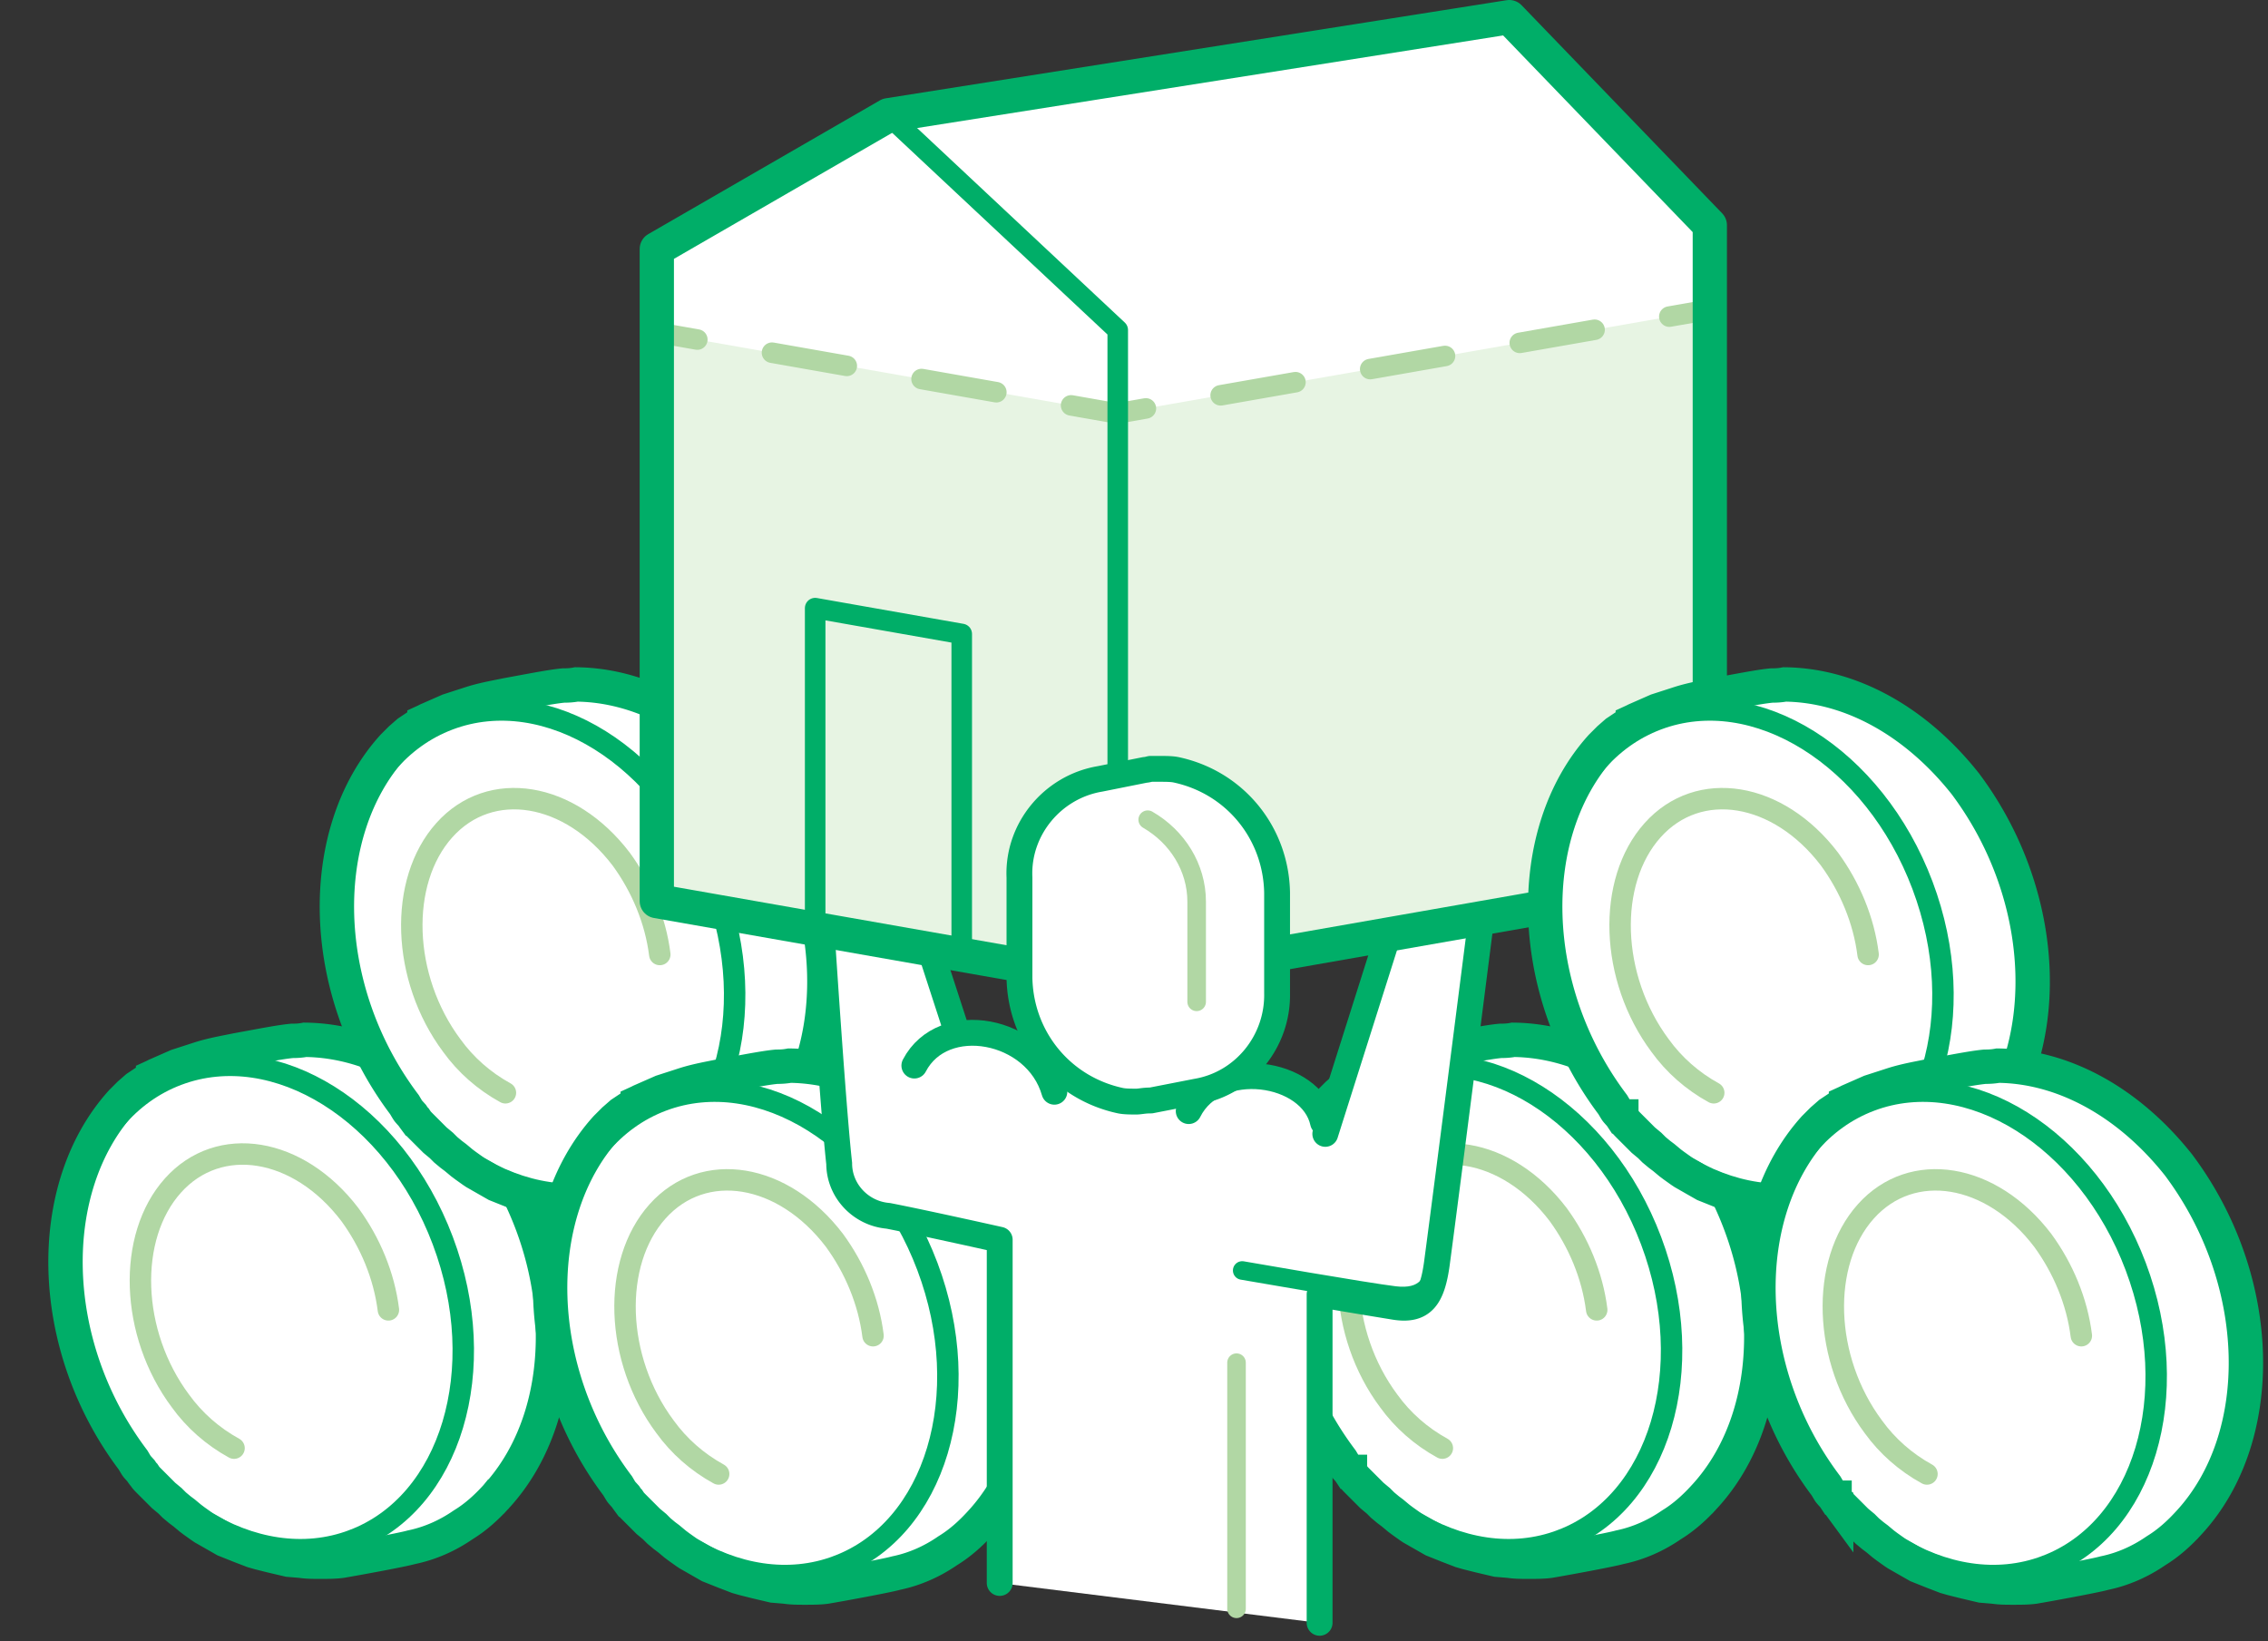 <svg width="351" height="254" viewBox="0 0 351 254" fill="none" xmlns="http://www.w3.org/2000/svg"><rect x="0" y="0" width="351" height="254" fill="#333333" stroke="none"/><path d="M76.81 231.624l-.005.006-.006.005c-1.547 1.703-3.183 3.177-5.066 4.335l-.057.036-.056.038c-2.385 1.64-5.049 2.818-7.834 3.405l-.076.016-.075.02c-1.66.453-8.747 1.747-10.82 2.094-.934.13-2.053.135-3.245.135-1.178 0-1.994-.004-2.942-.139l-.078-.011-.078-.007-1.794-.149-2.61-.614-1.93-.483-1.005-.287-2.03-.781-2.3-.92-1.582-.904-1.662-.95-.386-.257-1.101-.786-.584-.438-.944-.786-.052-.044-.055-.041-.609-.457-.85-.708-.578-.579-.085-.085-.093-.077-.903-.752-.578-.579-.995-.995-.664-.664c-.329-.329-.492-.498-.663-.756l-.146-.219-.126-.125a10.61 10.61 0 01-.19-.265l-.03-.044-.006-.01h0v-.001h0l-.111-.166-.135-.149c-.387-.424-.451-.5-.513-.584-.073-.102-.154-.233-.491-.803l-.075-.126-.087-.117c-13.363-17.817-13.686-42.033-1.694-55.297l.09-.091.34-.34.788-.787 1.13-.988 1.348-.899 1.184-.79a8.752 8.752 0 00.476-.235l3.275-1.439 3.2-1.034.011-.004.012-.003c1.33-.444 2.69-.75 4.326-1.077l1.636-.327c.752-.137 1.477-.271 2.17-.399 2.715-.502 4.946-.915 6.404-1.047.438 0 1.181-.007 1.991-.165 10.18.101 20.294 5.685 27.97 15.386 13.372 17.852 13.811 42.072 1.644 55.304zm-54.635-3.468l-.006-.008.006.008z" fill="#fff" stroke="#00AE68" stroke-width="5.32" stroke-miterlimit="10" stroke-linecap="round"/><path d="M60.11 202.733c-.663-5.309-2.82-10.452-5.972-14.765-7.963-10.452-20.24-12.443-27.373-4.479-7.133 7.963-6.636 22.894 1.162 33.345 2.156 2.986 4.976 5.475 8.294 7.3" stroke="#B1D7A4" stroke-width="3.318" stroke-miterlimit="10" stroke-linecap="round"/><path d="M54.613 238.386c15.176-5.717 21.405-26.477 13.912-46.369-7.493-19.891-25.87-31.383-41.046-25.666-15.176 5.716-21.405 26.476-13.912 46.368 7.493 19.892 25.87 31.383 41.046 25.667z" stroke="#00AE68" stroke-width="3.318" stroke-miterlimit="10" stroke-linecap="round"/><path d="M118.81 176.624l-.006.006-.005.005c-1.547 1.703-3.183 3.177-5.066 4.335l-.057.036-.056.038c-2.385 1.64-5.049 2.818-7.833 3.405l-.077.016-.075.02c-1.66.453-8.747 1.747-10.82 2.094-.934.13-2.053.135-3.245.135-1.178 0-1.994-.004-2.942-.139l-.078-.011-.078-.007-1.794-.149-2.61-.614-1.93-.483-1.005-.287-2.03-.781-2.3-.92-1.582-.904-1.662-.95-.386-.257-1.101-.786-.585-.438-.943-.786-.052-.044-.055-.041-.608-.457-.85-.708-.58-.579-.085-.085-.092-.077-.903-.752-.578-.579-.995-.995-.664-.664c-.329-.329-.491-.498-.663-.756l-.146-.219-.126-.125a10.61 10.61 0 01-.19-.265l-.03-.044-.006-.01h0v-.001h0l-.111-.166-.135-.149c-.386-.424-.451-.5-.513-.584-.073-.102-.154-.233-.492-.803l-.074-.126-.087-.117c-13.363-17.817-13.686-42.033-1.694-55.297l.09-.091.34-.34.788-.787 1.13-.988 1.348-.899 1.184-.79a8.752 8.752 0 00.476-.235l3.275-1.439 3.2-1.034.011-.004.012-.003c1.33-.444 2.69-.75 4.326-1.077l1.636-.327c.752-.137 1.477-.271 2.17-.399 2.715-.502 4.946-.915 6.404-1.047.438 0 1.181-.007 1.991-.165 10.18.101 20.294 5.685 27.971 15.386 13.371 17.852 13.81 42.072 1.643 55.304zm-54.635-3.468l-.006-.008.006.008z" fill="#fff" stroke="#00AE68" stroke-width="5.32" stroke-miterlimit="10" stroke-linecap="round"/><path d="M102.111 147.733c-.664-5.309-2.82-10.452-5.973-14.765-7.963-10.452-20.24-12.443-27.373-4.479-7.133 7.963-6.636 22.894 1.162 33.345 2.156 2.986 4.976 5.475 8.294 7.3" stroke="#B1D7A4" stroke-width="3.318" stroke-miterlimit="10" stroke-linecap="round"/><path d="M96.613 183.386c15.176-5.717 21.405-26.477 13.912-46.369-7.493-19.891-25.87-31.383-41.046-25.666-15.176 5.716-21.405 26.476-13.912 46.368 7.493 19.892 25.87 31.383 41.046 25.667z" stroke="#00AE68" stroke-width="3.318" stroke-miterlimit="10" stroke-linecap="round"/><path d="M151.81 235.624l-.006.006-.005.005c-1.547 1.703-3.183 3.177-5.066 4.335l-.057.036-.056.038c-2.385 1.64-5.049 2.818-7.833 3.405l-.077.016-.075.02c-1.66.453-8.747 1.747-10.821 2.094-.933.13-2.052.135-3.244.135-1.178 0-1.994-.004-2.942-.139l-.078-.011-.078-.007-1.794-.149-2.61-.614-1.93-.483-1.005-.287-2.029-.781-2.301-.92-1.582-.904-1.662-.95-.386-.257-1.101-.786-.585-.438-.943-.786-.052-.044-.055-.041-.609-.457-.85-.708-.578-.579-.085-.085-.093-.077-.903-.752-.578-.579-.995-.995-.664-.664c-.329-.329-.491-.498-.663-.756l-.146-.219-.126-.125a10.61 10.61 0 01-.19-.265l-.03-.044-.006-.01h0v-.001h0l-.111-.166-.135-.149c-.386-.424-.451-.5-.513-.584-.074-.102-.155-.233-.492-.803l-.074-.126-.087-.117c-13.363-17.817-13.686-42.033-1.694-55.297l.09-.091.34-.34.788-.787 1.13-.988 1.348-.899 1.184-.79a8.752 8.752 0 00.476-.235l3.275-1.439 3.2-1.034.011-.004.012-.003c1.33-.444 2.689-.75 4.325-1.077l1.637-.327c.752-.137 1.477-.271 2.17-.399 2.715-.502 4.946-.915 6.404-1.047.438 0 1.181-.007 1.991-.165 10.181.101 20.294 5.685 27.971 15.386 13.371 17.852 13.81 42.072 1.643 55.304zm-54.635-3.468l-.006-.008.006.008z" fill="#fff" stroke="#00AE68" stroke-width="5.32" stroke-miterlimit="10" stroke-linecap="round"/><path d="M135.111 206.733c-.664-5.309-2.821-10.452-5.973-14.765-7.963-10.452-20.239-12.443-27.373-4.479-7.133 7.963-6.636 22.894 1.161 33.345 2.157 2.986 4.977 5.475 8.295 7.3" stroke="#B1D7A4" stroke-width="3.318" stroke-miterlimit="10" stroke-linecap="round"/><path d="M129.613 242.386c15.176-5.717 21.405-26.477 13.912-46.369-7.493-19.891-25.87-31.383-41.046-25.666-15.176 5.716-21.405 26.476-13.912 46.368 7.493 19.892 25.87 31.383 41.046 25.667z" stroke="#00AE68" stroke-width="3.318" stroke-miterlimit="10" stroke-linecap="round"/><path d="M263.81 231.624l-.006.006-.005.005c-1.547 1.703-3.183 3.177-5.066 4.335l-.057.036-.056.038c-2.385 1.64-5.049 2.818-7.833 3.405l-.077.016-.075.02c-1.66.453-8.747 1.747-10.821 2.094-.933.13-2.052.135-3.244.135-1.178 0-1.994-.004-2.942-.139l-.078-.011-.078-.007-1.794-.149-2.61-.614-1.93-.483-1.005-.287-2.029-.781-2.301-.92-1.582-.904-1.662-.95-.386-.257-1.101-.786-.585-.438-.943-.786-.052-.044-.055-.041-.609-.457-.85-.708-.578-.579-.085-.085-.093-.077-.903-.752-.578-.579-.995-.995-.664-.664c-.329-.329-.492-.498-.663-.756l-.146-.219-.126-.125a4.937 4.937 0 01-.189-.265l-.03-.044-.007-.01h0v-.001h-.001 0l-.11-.166-.135-.149c-.386-.424-.451-.5-.513-.584-.074-.102-.155-.233-.491-.803l-.075-.126-.087-.117c-13.363-17.817-13.686-42.033-1.694-55.297l.091-.091.34-.34.787-.787 1.129-.988 1.349-.899 1.184-.79a9.327 9.327 0 00.476-.235l3.275-1.439 3.2-1.034.011-.004.012-.003c1.33-.444 2.689-.75 4.325-1.077l1.637-.327c.752-.137 1.477-.271 2.17-.399 2.715-.502 4.946-.915 6.404-1.047.438 0 1.181-.007 1.991-.165 10.181.101 20.294 5.685 27.971 15.386 13.371 17.852 13.81 42.072 1.643 55.304zm-54.635-3.468l-.006-.008.006.008z" fill="#fff" stroke="#00AE68" stroke-width="5.32" stroke-miterlimit="10" stroke-linecap="round"/><path d="M247.111 202.733c-.664-5.309-2.821-10.452-5.973-14.765-7.963-10.452-20.239-12.443-27.373-4.479-7.133 7.963-6.636 22.894 1.161 33.345 2.157 2.986 4.977 5.475 8.295 7.3" stroke="#B1D7A4" stroke-width="3.318" stroke-miterlimit="10" stroke-linecap="round"/><path d="M241.613 238.386c15.176-5.717 21.405-26.477 13.912-46.369-7.493-19.891-25.87-31.383-41.046-25.666-15.176 5.716-21.405 26.476-13.912 46.368 7.493 19.892 25.87 31.383 41.046 25.667z" stroke="#00AE68" stroke-width="3.318" stroke-miterlimit="10" stroke-linecap="round"/><path d="M214.974 143.076l-9.691 27.308-57.788-12.685-9.162-28.19L126 128.1s2.467 40.17 3.7 51.27c0 4.228 3.348 7.752 7.576 8.104 5.462 1.057 17.266 3.7 17.266 3.7V245l49.508 6.166v-51.535s7.224 1.233 11.628 1.938c4.405.705 5.814-1.586 6.519-6.695 1.762-13.214 6.871-53.384 6.871-53.384l-14.094 1.586z" fill="#fff"/><path d="M205.106 175.493l10.042-31.713 14.095-1.586s-5.109 40.17-6.871 53.384c-.705 5.109-2.114 7.4-6.519 6.695a1488.97 1488.97 0 01-11.628-1.938v50.831M154.717 245v-53.122s-11.804-2.643-17.266-3.7c-4.228-.352-7.576-3.876-7.576-8.104-1.233-11.1-3.7-51.27-3.7-51.27l12.333 1.41 9.162 28.189" stroke="#00AE68" stroke-width="4" stroke-linecap="round" stroke-linejoin="round"/><path d="M191.366 210.906V249" stroke="#B1D7A4" stroke-width="2.875" stroke-linecap="round" stroke-linejoin="round"/><path d="M192.246 196.636s19.205 3.347 23.609 3.876c4.405.528 6.519-1.586 6.519-6.695" stroke="#00AE68" stroke-width="2.875" stroke-linecap="round" stroke-linejoin="round"/><path d="M163.177 168.974c-2.819-9.866-17.266-12.509-21.671-4.052m63.25 8.809c-1.762-8.104-16.561-10.219-20.79-1.762" stroke="#00AE68" stroke-width="4" stroke-linecap="round" stroke-linejoin="round"/><path d="M232.576 1.65l31.038 32.206v101.057L171.878 151l-71.229-12.534V37.535l35.843-20.7 96.084-15.184z" fill="#fff"/><path d="M264.625 47.91l-91.747 16.086-71.229-12.545v88.015L172.878 152l91.747-16.086V47.909z" fill="#E7F4E3"/><path d="M126.157 143.157V94.123l22.683 3.998v49.023" stroke="#00AE68" stroke-width="3.181" stroke-linecap="round" stroke-linejoin="round"/><path d="M264.615 47.91l-6.267 1.092" stroke="#B1D7A4" stroke-width="3.181" stroke-linecap="round" stroke-linejoin="round"/><path d="M246.778 51.037l-73.901 12.958-59.171-10.423" stroke="#B1D7A4" stroke-width="3.181" stroke-linecap="round" stroke-linejoin="round" stroke-dasharray="11.75 11.75"/><path d="M107.916 52.553l-6.267-1.103" stroke="#B1D7A4" stroke-width="3.181" stroke-linecap="round" stroke-linejoin="round"/><path d="M172.983 151.799V51.08l-35.492-33.244" stroke="#00AE68" stroke-width="3.181" stroke-linecap="round" stroke-linejoin="round"/><path d="M233.576 2.65l31.038 32.206v101.057L172.878 152l-71.229-12.534V38.535l35.843-20.7 96.084-15.184z" stroke="#00AE68" stroke-width="5.302" stroke-linecap="round" stroke-linejoin="round"/><path d="M179.382 124.047h-1.233l-7.223 1.41c-4.934.881-8.457 5.285-8.281 10.219v15.504c0 6.695 4.757 12.685 11.276 14.095.528.176 1.233.176 1.762.176h1.233l7.4-1.41c4.933-.881 8.456-5.285 8.28-10.218v-15.681c0-6.695-4.757-12.685-11.276-14.095h-1.938zm0-3.523c.881 0 1.586 0 2.467.176 7.928 1.409 14.271 9.161 14.271 17.618v15.505c.352 6.695-4.581 12.685-11.1 13.742l-7.399 1.409h-1.762c-.705 0-1.586 0-2.291-.176-7.928-1.409-14.271-9.161-14.271-17.618v-15.328c-.352-6.695 4.581-12.686 11.1-13.743l7.047-1.409h.529s.528 0 1.409-.176z" fill="#00AE68"/><path d="M178.281 119h-.235l-.117.028-.013.004c-.08.02-.219.055-.367.082-.107.02-.238.041-.386.052l-6.902 1.381a1.134 1.134 0 01-.057.01c-7.314 1.245-12.741 7.787-12.432 15.211l.002.084v15.486c.167 9.284 6.557 17.102 15.667 19.025.648.128 1.492.135 2.418.135.207 0 .435-.026.809-.073l.038-.004a9.987 9.987 0 011.267-.099h.159l7.034-1.373.047-.008c7.279-1.239 12.587-7.761 12.431-15.253V138.16c-.168-9.284-6.558-17.102-15.668-19.024-.646-.128-1.484-.136-2.594-.136h-1.101z" fill="#fff" stroke="#00AE68" stroke-width="4" stroke-linecap="round" stroke-linejoin="round"/><path d="M177.62 126.867c4.581 2.642 7.576 7.399 7.576 12.685v15.504" stroke="#B1D7A4" stroke-width="2.875" stroke-miterlimit="10" stroke-linecap="round"/><path d="M305.81 176.624l-.006.006-.005.005c-1.547 1.703-3.183 3.177-5.066 4.335l-.057.036-.056.038c-2.385 1.64-5.049 2.818-7.833 3.405l-.077.016-.075.02c-1.66.453-8.747 1.747-10.821 2.094-.933.13-2.052.135-3.244.135-1.178 0-1.994-.004-2.942-.139l-.078-.011-.078-.007-1.794-.149-2.61-.614-1.93-.483-1.005-.287-2.029-.781-2.301-.92-1.582-.904-1.662-.95-.386-.257-1.101-.786-.585-.438-.943-.786-.052-.044-.055-.041-.609-.457-.85-.708-.578-.579-.085-.085-.093-.077-.903-.752-.578-.579-.995-.995-.664-.664c-.329-.329-.492-.498-.663-.756l-.146-.219-.126-.125a4.937 4.937 0 01-.189-.265l-.03-.044-.007-.01h0v-.001h-.001 0l-.11-.166-.135-.149c-.386-.424-.451-.5-.513-.584-.074-.102-.155-.233-.491-.803l-.075-.126-.087-.117c-13.363-17.817-13.686-42.033-1.694-55.297l.091-.091.34-.34.787-.787 1.129-.988 1.349-.899 1.184-.79a9.327 9.327 0 00.476-.235l3.275-1.439 3.2-1.034.011-.004.012-.003c1.33-.444 2.689-.75 4.325-1.077l1.637-.327c.752-.137 1.477-.271 2.17-.399 2.715-.502 4.946-.915 6.404-1.047.438 0 1.181-.007 1.991-.165 10.181.101 20.294 5.685 27.971 15.386 13.371 17.852 13.81 42.072 1.643 55.304zm-54.635-3.468l-.006-.008.006.008z" fill="#fff" stroke="#00AE68" stroke-width="5.32" stroke-miterlimit="10" stroke-linecap="round"/><path d="M289.111 147.733c-.664-5.309-2.821-10.452-5.973-14.765-7.963-10.452-20.239-12.443-27.373-4.479-7.133 7.963-6.636 22.894 1.161 33.345 2.157 2.986 4.977 5.475 8.295 7.3" stroke="#B1D7A4" stroke-width="3.318" stroke-miterlimit="10" stroke-linecap="round"/><path d="M283.613 183.386c15.176-5.717 21.405-26.477 13.912-46.369-7.493-19.891-25.87-31.383-41.046-25.666-15.176 5.716-21.405 26.476-13.912 46.368 7.493 19.892 25.87 31.383 41.046 25.667z" stroke="#00AE68" stroke-width="3.318" stroke-miterlimit="10" stroke-linecap="round"/><path d="M338.81 235.624l-.006.006-.005.005c-1.547 1.703-3.183 3.177-5.066 4.335l-.057.036-.056.038c-2.385 1.64-5.049 2.818-7.833 3.405l-.077.016-.075.02c-1.66.453-8.747 1.747-10.821 2.094-.933.13-2.052.135-3.244.135-1.178 0-1.994-.004-2.942-.139l-.078-.011-.078-.007-1.794-.149-2.61-.614-1.93-.483-1.005-.287-2.029-.781-2.301-.92-1.582-.904-1.662-.95-.386-.257-1.101-.786-.585-.438-.943-.786-.052-.044-.055-.041-.609-.457-.85-.708-.578-.579-.085-.085-.093-.077-.903-.752-.578-.579-.995-.995-.664-.664c-.329-.329-.492-.498-.663-.756l-.146-.219-.126-.125a4.937 4.937 0 01-.189-.265l-.03-.044-.007-.01h0v-.001h-.001 0l-.11-.166-.135-.149c-.386-.424-.451-.5-.513-.584-.074-.102-.155-.233-.491-.803l-.075-.126-.087-.117c-13.363-17.817-13.686-42.033-1.694-55.297l.091-.091.34-.34.787-.787 1.129-.988 1.349-.899 1.184-.79a9.327 9.327 0 00.476-.235l3.275-1.439 3.2-1.034.011-.004.012-.003c1.33-.444 2.689-.75 4.325-1.077l1.637-.327c.752-.137 1.477-.271 2.17-.399 2.715-.502 4.946-.915 6.404-1.047.438 0 1.181-.007 1.991-.165 10.181.101 20.294 5.685 27.971 15.386 13.371 17.852 13.81 42.072 1.643 55.304zm-54.635-3.468l-.006-.008a.06.06 0 00.006.008z" fill="#fff" stroke="#00AE68" stroke-width="5.32" stroke-miterlimit="10" stroke-linecap="round"/><path d="M322.111 206.733c-.664-5.309-2.821-10.452-5.973-14.765-7.963-10.452-20.239-12.443-27.373-4.479-7.133 7.963-6.636 22.894 1.161 33.345 2.157 2.986 4.977 5.475 8.295 7.3" stroke="#B1D7A4" stroke-width="3.318" stroke-miterlimit="10" stroke-linecap="round"/><path d="M316.613 242.386c15.176-5.717 21.405-26.477 13.912-46.369-7.493-19.891-25.87-31.383-41.046-25.666-15.176 5.716-21.405 26.476-13.912 46.368 7.493 19.892 25.87 31.383 41.046 25.667z" stroke="#00AE68" stroke-width="3.318" stroke-miterlimit="10" stroke-linecap="round"/></svg>